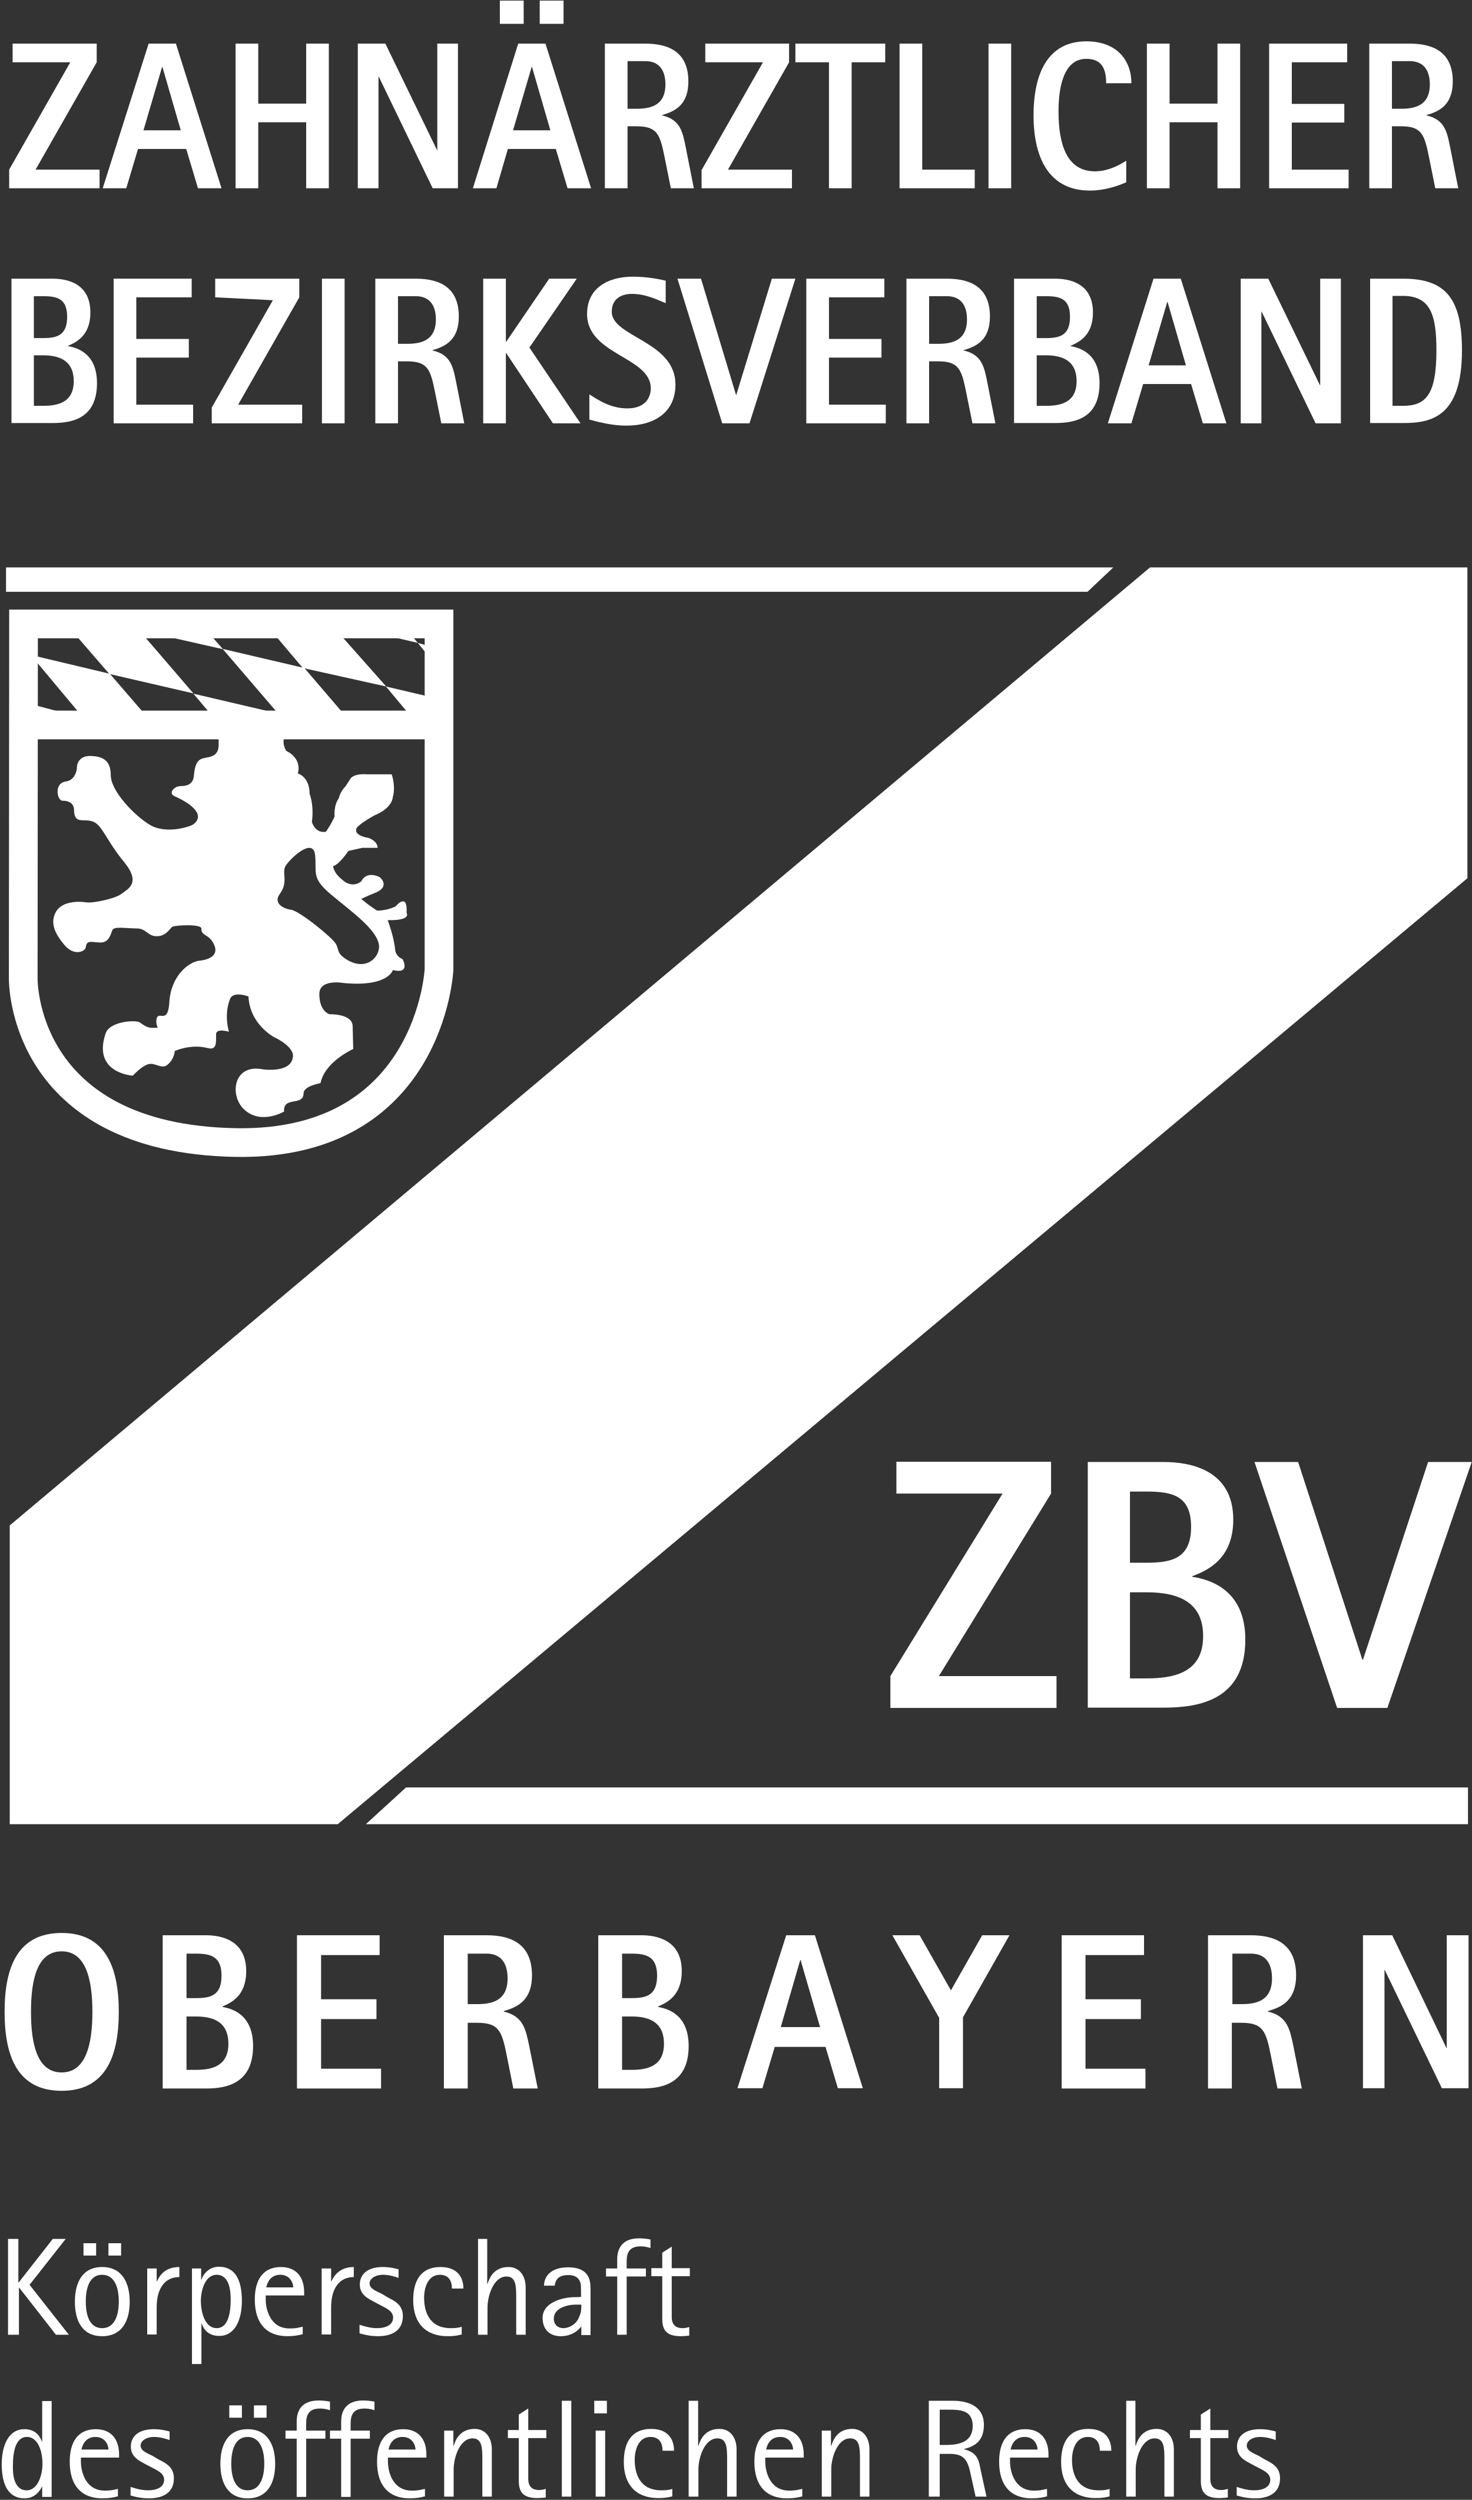 <svg xmlns="http://www.w3.org/2000/svg" width="513" height="871" viewBox="0 0 513 871">
  <rect x="0" y="0" width="513" height="871" fill="#333333" stroke="none"/>
  <g fill="none" fill-rule="evenodd">
    <polygon fill="#FFF" fill-rule="nonzero" points="2.1 197.7 388 197.7 379 206.2 2.1 206.2"/>
    <polygon fill="#FFF" fill-rule="nonzero" points="400.8 197.7 511.4 197.7 511.4 306 117.7 635.6 3.4 635.6 3.4 531.5"/>
    <polygon fill="#FFF" fill-rule="nonzero" points="511.6 622.8 511.6 635.6 127.5 635.6 141.5 622.8"/>
    <g fill="#FFF" fill-rule="nonzero" transform="translate(3)">
      <polygon points=".2 59.1 21.5 21.7 1.4 21.7 1.4 15.2 30.7 15.2 30.7 21.7 9.4 59.1 31.7 59.1 31.7 65.6 .2 65.6"/>
      <path d="M48.8,15.2 L58.3,15.2 L74.2,65.6 L66,65.6 L61.9,51.9 L45.1,51.9 L41,65.6 L32.8,65.6 L48.8,15.2 Z M47,45.4 L60,45.4 L53.6,23.3 L53.5,23.3 L47,45.4 Z"/>
      <polygon points="79.1 15.2 87 15.2 87 36.1 103.7 36.1 103.7 15.2 111.6 15.2 111.6 65.6 103.7 65.6 103.7 42.6 87 42.6 87 65.6 79.1 65.6"/>
      <polygon points="121.6 15.2 131.3 15.2 149.3 52.3 149.4 52.3 149.4 15.2 156.6 15.2 156.6 65.6 147.8 65.6 129 26.7 128.9 26.7 128.9 65.6 121.7 65.6 121.7 15.2"/>
      <path d="M177.6 15.2L187.1 15.2 203 65.6 194.8 65.6 190.7 51.9 174 51.9 170 65.6 161.8 65.6 177.6 15.2zM171.2.2L179.5.2 179.5 8.3 171.2 8.3 171.2.2zM175.8 45.4L188.8 45.4 182.4 23.3 182.3 23.3 175.8 45.4zM185.1.2L193.4.2 193.4 8.3 185.1 8.3 185.1.2zM207.8 15.2L221.9 15.2C230.7 15.2 236.9 18.6 236.9 28.4 236.9 36.4 232.4 38.8 227.7 40.1L227.7 40.2C234.2 41.7 234.9 46 236 51.4L238.8 65.6 230.8 65.6 228.6 54.7C227 46.7 226 44 218.8 44L215.7 44 215.7 65.6 207.8 65.6 207.8 15.2 207.8 15.2zM215.7 37.9L218.8 37.9C223.7 37.9 228.9 36.8 228.9 29.4 228.9 24.1 226.4 21.3 221.9 21.3L215.7 21.3 215.7 37.9 215.7 37.9z"/>
      <polygon points="241.6 59.1 262.9 21.7 242.8 21.7 242.8 15.2 272 15.2 272 21.7 250.7 59.1 273 59.1 273 65.6 241.5 65.6 241.5 59.1"/>
      <polygon points="285.9 21.7 274.2 21.7 274.2 15.2 305.5 15.2 305.5 21.7 293.8 21.7 293.8 65.6 285.9 65.6 285.9 21.7"/>
      <polygon points="310.5 15.2 318.4 15.2 318.4 59.1 336.7 59.1 336.7 65.6 310.5 65.6"/>
      <polygon points="341.5 15.2 349.4 15.2 349.4 65.6 341.5 65.6"/>
      <path d="M389.5,63.5 C387.3,64.5 382.4,66.4 376.8,66.4 C363.2,66.4 357.2,55.9 357.2,40.2 C357.2,25.4 362.3,14.4 375.6,14.4 C386.4,14.4 391.3,21.2 391.3,29 L382.5,29 C382.5,25.1 381.7,20.5 375.6,20.5 C367.4,20.5 365.9,31 365.9,38.9 C365.9,50.9 369.1,59.7 378.6,59.7 C383.8,59.7 388.2,56.8 389.5,56 L389.5,63.5 L389.5,63.5 Z"/>
      <polygon points="396.7 15.2 404.6 15.2 404.6 36.1 421.3 36.1 421.3 15.2 429.2 15.2 429.2 65.6 421.3 65.6 421.3 42.6 404.6 42.6 404.6 65.6 396.7 65.6"/>
      <polygon points="439.3 15.2 466.5 15.2 466.5 21.7 447.2 21.7 447.2 36.2 465.5 36.2 465.5 42.7 447.2 42.7 447.2 59.1 467 59.1 467 65.6 439.3 65.6"/>
      <path d="M474.2 15.2L488.3 15.2C497.1 15.2 503.3 18.6 503.3 28.4 503.3 36.4 498.8 38.8 494.1 40.1L494.1 40.2C500.6 41.7 501.3 46 502.4 51.4L505.2 65.6 497.2 65.6 495 54.7C493.4 46.7 492.4 44 485.2 44L482.1 44 482.1 65.6 474.2 65.6 474.2 15.2 474.2 15.2zM482.1 37.9L485.2 37.9C490.1 37.9 495.3 36.8 495.3 29.4 495.3 24.1 492.8 21.3 488.3 21.3L482.1 21.3 482.1 37.9zM1 97.1L15.3 97.1C20.4 97.1 28.5 98.7 28.5 108.9 28.5 117.1 23.4 119.3 20.7 120.5L20.7 120.6C24.7 121.3 30.8 123.7 30.8 133.5 30.8 145.9 22 147.4 15.3 147.4L1 147.4 1 97.1zM8.9 117.8L12 117.8C16.8 117.8 20.4 116.9 20.4 110.4 20.4 104.1 17 103.2 12 103.2L8.8 103.2 8.8 117.8 8.9 117.8zM8.9 141.4L12 141.4C17.1 141.4 22.7 140.3 22.7 132.8 22.7 126.2 18.5 123.8 12 123.8L8.8 123.8 8.8 141.4 8.9 141.4z"/>
      <polygon points="36.6 97.1 63.8 97.1 63.8 103.6 44.5 103.6 44.5 118.1 62.8 118.1 62.8 124.6 44.5 124.6 44.5 141 64.3 141 64.3 147.5 36.6 147.5"/>
      <polygon points="70.8 142 92.1 104.6 72 103.6 72 97.1 101.3 97.1 101.3 103.6 80 141 102.3 141 102.3 147.5 70.8 147.5 70.8 142"/>
      <polygon points="109.2 97.1 117.1 97.1 117.1 147.5 109.2 147.5"/>
      <path d="M127.8,97.1 L141.9,97.1 C150.7,97.1 156.9,100.5 156.9,110.3 C156.9,118.3 152.4,120.7 147.7,122 L147.7,122.1 C154.2,123.6 154.9,127.9 156,133.3 L158.8,147.5 L150.8,147.5 L148.6,136.6 C147,128.6 146,125.9 138.8,125.9 L135.7,125.9 L135.7,147.5 L127.8,147.5 L127.8,97.1 L127.8,97.1 Z M135.7,119.8 L138.8,119.8 C143.7,119.8 148.9,118.7 148.9,111.3 C148.9,106 146.4,103.2 141.9,103.2 L135.7,103.2 L135.7,119.8 Z"/>
      <polygon points="165.4 97.1 173.3 97.1 173.3 119.1 173.4 119.1 188.4 97.1 198 97.1 181.5 121.1 199.3 147.5 189.7 147.5 173.4 123 173.3 123 173.3 147.5 165.4 147.5"/>
      <path d="M228.9,105.6 C225.8,104.3 221.9,102.4 217.2,102.4 C213.3,102.4 210.2,104.3 210.2,108.6 C210.2,117.5 232.4,118.8 232.4,134 C232.4,143.4 225.4,148.3 215.3,148.3 C209.3,148.3 203.8,146.5 202.4,146.2 L202.4,137.4 C205.2,139.2 209.7,142.3 215.6,142.3 C221.8,142.3 223.8,138.6 223.8,135.3 C223.8,124.3 201.6,123.7 201.6,109.4 C201.6,100.4 208.8,96.4 217.6,96.4 C222.8,96.4 227.3,97.4 229,97.8 L229,105.6 L228.9,105.6 Z"/>
      <polygon points="233.1 97.1 241.3 97.1 253.5 137.6 253.6 137.6 266 97.1 274.2 97.1 258.2 147.5 248.7 147.5"/>
      <polygon points="278 97.1 305.2 97.1 305.2 103.6 285.9 103.6 285.9 118.1 304.2 118.1 304.2 124.6 285.9 124.6 285.9 141 305.7 141 305.7 147.5 278 147.5"/>
      <path d="M312.9 97.1L327 97.1C335.8 97.1 342 100.5 342 110.3 342 118.3 337.5 120.7 332.8 122L332.8 122.1C339.3 123.6 340 127.9 341.1 133.3L343.9 147.5 335.9 147.5 333.7 136.6C332.1 128.6 331.1 125.9 323.9 125.9L320.8 125.9 320.8 147.5 312.9 147.5 312.9 97.1 312.9 97.1zM320.8 119.8L323.9 119.8C328.8 119.8 334 118.7 334 111.3 334 106 331.5 103.2 327 103.2L320.8 103.2 320.8 119.8 320.8 119.8zM350.4 97.1L364.7 97.1C369.8 97.1 377.9 98.7 377.9 108.9 377.9 117.1 372.8 119.3 370.1 120.5L370.1 120.6C374.1 121.3 380.2 123.7 380.2 133.5 380.2 145.9 371.4 147.4 364.7 147.4L350.4 147.4 350.4 97.1zM358.3 117.8L361.5 117.8C366.3 117.8 369.9 116.9 369.9 110.4 369.9 104.1 366.5 103.2 361.5 103.2L358.3 103.2 358.3 117.8zM358.3 141.4L361.5 141.4C366.6 141.4 372.2 140.3 372.2 132.8 372.2 126.2 368 123.8 361.5 123.8L358.3 123.8 358.3 141.4zM399 97.1L408.5 97.1 424.4 147.5 416.2 147.5 412.1 133.8 395.4 133.8 391.3 147.5 383.1 147.5 399 97.1zM397.3 127.3L410.3 127.3 403.9 105.2 403.8 105.2 397.3 127.3z"/>
      <polygon points="429.3 97.1 439 97.1 457 134.2 457.1 134.2 457.1 97.1 464.3 97.1 464.3 147.5 455.5 147.5 436.7 108.6 436.6 108.6 436.6 147.5 429.4 147.5 429.4 97.1"/>
      <path d="M474.4,97.1 L486,97.1 C500.9,97.1 506.5,104.1 506.5,122.1 C506.5,145.4 495.7,147.4 486,147.4 L474.5,147.4 L474.5,97.1 L474.4,97.1 Z M482.3,141.4 L485.9,141.4 C493.9,141.4 497.6,137.6 497.6,122.1 C497.6,109.8 495.6,103.1 485.9,103.1 L482.3,103.1 L482.3,141.4 Z"/>
    </g>
    <g fill="#FFF" fill-rule="nonzero" transform="translate(1 673)">
      <path d="M.6 28C.6 12.5 5.1.5 20.5.5 35.8.5 40.4 12.5 40.4 28 40.4 43.5 35.8 55.5 20.5 55.5 5.1 55.5.6 43.5.6 28zM20.5 49.1C28.9 49.1 31.2 39.4 31.2 28 31.2 16.6 28.9 6.9 20.5 6.9 12 6.9 9.8 16.6 9.8 28 9.8 39.3 12 49.1 20.5 49.1zM55.7 1.3L70.8 1.3C76.1 1.3 84.8 3 84.8 13.8 84.8 22.5 79.5 24.8 76.6 26.1L76.6 26.3C80.8 27 87.2 29.6 87.2 39.9 87.2 53 77.9 54.7 70.8 54.7L55.7 54.7 55.7 1.3zM64 23.2L67.3 23.2C72.4 23.2 76.2 22.3 76.2 15.4 76.2 8.8 72.6 7.7 67.3 7.7L64 7.7 64 23.2zM64 48.2L67.3 48.2C72.7 48.2 78.6 47 78.6 39.1 78.6 32.1 74.2 29.6 67.3 29.6L64 29.6 64 48.2z"/>
      <polygon points="102.6 1.3 131.3 1.3 131.3 8.2 110.9 8.2 110.9 23.6 130.2 23.6 130.2 30.5 110.9 30.5 110.9 47.8 131.8 47.8 131.8 54.7 102.5 54.7 102.5 1.3"/>
      <path d="M153.7 1.3L168.6 1.3C177.9 1.3 184.4 4.9 184.4 15.3 184.4 23.7 179.7 26.3 174.6 27.7L174.6 27.9C181.4 29.5 182.2 34.1 183.4 39.7L186.4 54.7 177.9 54.7 175.6 43.2C173.9 34.7 172.9 31.8 165.3 31.8L162 31.8 162 54.7 153.7 54.7 153.7 1.3zM162 25.3L165.3 25.3C170.5 25.3 175.9 24.1 175.9 16.3 175.9 10.7 173.3 7.7 168.6 7.7L162 7.7 162 25.3zM207.5 1.3L222.6 1.3C227.9 1.3 236.6 3 236.6 13.8 236.6 22.5 231.3 24.8 228.4 26.1L228.4 26.3C232.6 27 239 29.6 239 39.9 239 53 229.7 54.7 222.6 54.7L207.5 54.7 207.5 1.3 207.5 1.3zM215.8 23.2L219.1 23.2C224.2 23.2 228 22.3 228 15.4 228 8.8 224.4 7.7 219.1 7.7L215.8 7.7 215.8 23.2zM215.8 48.2L219.1 48.2C224.5 48.2 230.4 47 230.4 39.1 230.4 32.1 226 29.6 219.1 29.6L215.8 29.6 215.8 48.2zM273 1.3L283 1.3 299.7 54.6 291 54.6 286.7 40.2 269 40.2 264.7 54.6 256 54.6 273 1.3zM271.1 33.3L284.8 33.3 278 9.9 277.9 9.9 271.1 33.3z"/>
      <polygon points="326.2 29.9 310 1.3 319.5 1.3 330.4 20.5 341.3 1.3 350.8 1.3 334.6 29.9 334.6 54.6 326.3 54.6 326.3 29.9"/>
      <polygon points="369 1.3 397.7 1.3 397.7 8.2 377.3 8.2 377.3 23.6 396.6 23.6 396.6 30.5 377.3 30.5 377.3 47.8 398.2 47.8 398.2 54.7 369 54.7"/>
      <path d="M420,1.3 L434.9,1.3 C444.2,1.3 450.7,4.9 450.7,15.3 C450.7,23.7 446,26.3 440.9,27.7 L440.9,27.9 C447.7,29.5 448.5,34.1 449.7,39.7 L452.7,54.7 L444.2,54.7 L441.9,43.2 C440.2,34.7 439.2,31.8 431.6,31.8 L428.3,31.8 L428.3,54.7 L420,54.7 L420,1.3 Z M428.4,25.3 L431.7,25.3 C436.9,25.3 442.3,24.1 442.3,16.3 C442.3,10.7 439.7,7.7 435,7.7 L428.5,7.7 L428.5,25.3 L428.4,25.3 Z"/>
      <polygon points="474 1.3 484.2 1.3 503.1 40.6 503.2 40.6 503.2 1.3 510.8 1.3 510.8 54.6 501.5 54.6 481.6 13.4 481.5 13.4 481.5 54.6 474 54.6"/>
    </g>
    <g fill="#FFF" fill-rule="nonzero" transform="translate(0 779)">
      <polygon points="2.6 1.1 6.4 1.1 6.4 16.3 6.5 16.3 18.4 1.1 22.9 1.1 10.3 17.1 24 34.5 19.5 34.5 6.7 18.1 6.6 18.1 6.6 34.5 2.8 34.5 2.8 1.1"/>
      <path d="M26.1 23C26.1 16.3 28.7 10.9 35.6 10.9 42.5 10.9 45.2 16.3 45.2 23 45.2 29.7 42.5 35 35.6 35 28.7 35 26.1 29.7 26.1 23zM29.1 2.6L33.5 2.6 33.5 6.9 29.1 6.9 29.1 2.6zM35.6 32.2C39.4 32.2 41.4 28.7 41.4 22.9 41.4 17.1 39.4 13.6 35.6 13.6 31.8 13.6 29.9 17.1 29.9 22.9 29.9 28.8 31.8 32.2 35.6 32.2zM37.8 2.6L42.2 2.6 42.2 6.9 37.8 6.9 37.8 2.6zM51.3 11.4L54.6 11.4 54.6 15.9 54.7 15.9C55.4 14.4 57.1 10.9 62.5 10.9L62.5 14.4C57.2 14.4 54.6 18.7 54.6 24.9L54.6 34.4 51.3 34.4 51.3 11.4 51.3 11.4zM66.8 11.4L70.1 11.4 70.1 15.3 70.2 15.3C70.7 13.7 72.6 10.8 76.3 10.8 81.9 10.8 84.3 15.3 84.3 22.7 84.3 28.9 82.1 34.9 76.4 34.9 72.3 34.9 70.8 32.2 70.3 30.6L70.2 30.6 70.2 44.7 66.9 44.7 66.9 11.4 66.8 11.4zM75.5 32.2C79.5 32.2 80.4 27 80.4 22.1 80.4 19.1 79.9 13.6 75.5 13.6 71.6 13.6 70 18.8 70 22.8 70.1 28 72 32.2 75.5 32.2zM105.5 34.3C104.1 34.7 102.3 35 100.2 35 93 35 88.8 30.7 88.8 22.2 88.8 15.3 91.7 10.9 97.9 10.9 103.4 10.9 106 14.6 106 19.7L106 20.8 92.6 20.8 92.6 22.2C92.6 25.7 94.2 32.3 100.9 32.3 103.5 32.3 104.4 31.9 105.5 31.7L105.5 34.3 105.5 34.3zM102.2 18C102.2 16.5 101.1 13.6 97.7 13.6 94.2 13.6 93.1 16.4 92.8 18L102.2 18zM112.1 11.4L115.4 11.4 115.4 15.9 115.5 15.9C116.2 14.4 118 10.9 123.3 10.9L123.3 14.4C118 14.4 115.4 18.7 115.4 24.9L115.4 34.4 112.1 34.4 112.1 11.4zM135 21.4C137.5 22.7 140.4 24 140.4 28 140.4 32.6 137.2 35 131.7 35 128.7 35 126.3 34.3 125.3 34L125.3 31C125.9 31.2 128.7 32.2 131.3 32.2 134.5 32.2 137 31.1 137 28.5 137 26.1 134.2 25.1 132.8 24.3L130.7 23.2C128.5 22 125.4 20.7 125.4 17 125.4 13.3 128.2 10.9 133.4 10.9 135.9 10.9 137.8 11.4 138.9 11.7L138.9 14.7C138.1 14.4 135.8 13.6 133.5 13.6 130.7 13.6 128.8 15 128.8 16.6 128.8 18.5 131.2 19.3 133 20.2L135 21.4zM160.9 34.4C159.4 34.8 158.2 35 156 35 148.6 35 144 30.7 144 22.4 144 15.5 146.8 10.9 153.5 10.9 159.7 10.9 161.5 14.8 161.5 18.4L157.5 18.4C157.5 15.9 156.5 13.6 153.3 13.6 149.1 13.6 147.8 18.2 147.8 21.6 147.8 26 149.3 32.2 157.1 32.2 157.9 32.2 159.6 32.2 160.9 31.7L160.9 34.4 160.9 34.4zM166.5 1.1L169.8 1.1 169.8 16.8 169.9 16.8C170.5 14.9 172 10.9 177.2 10.9 181.2 10.9 183.2 14.2 183.2 18L183.2 34.5 179.9 34.5 179.9 21.7C179.9 17.7 179.9 14.2 176.5 14.2 172.1 14.2 169.9 20.8 169.9 25L169.9 34.5 166.6 34.5 166.6 1.1 166.5 1.1zM202.7 31.4L202.7 31.4C202 32.5 199.7 35 195.4 35 191.6 35 189.1 32.7 189.1 28.6 189.1 23.2 196.2 21.4 200.2 21.4 201 21.4 201.7 21.4 202.5 21.3 202.5 20.2 202.5 17.7 202.4 16.9 201.9 14.3 199.9 13.7 198.1 13.7 194.3 13.7 193.6 15.6 193.3 17.4L189.6 17.4C189.6 14.5 191.6 11 198 11 205.3 11 205.8 15.5 205.8 18.4L205.8 34.6 202.6 34.6 202.6 31.4 202.7 31.4zM200.6 24C198.1 24 193 25 193 28.9 193 31.1 194.6 32.2 196.3 32.2 198.4 32.2 200.8 30.8 201.7 28.6 202.3 27.2 202.6 26.7 202.6 24L200.6 24 200.6 24zM215.1 14.2L211.2 14.2 211.2 11.4 215.1 11.4 215.1 8.2C215.1 4.4 216.9.9 222.7.9 224.4.9 225.6 1.1 226.7 1.3L226.7 4.3C225.8 4 224.7 3.7 223.3 3.7 219.4 3.7 218.4 5.8 218.4 8.9L218.4 11.4 225.1 11.4 225.1 14.2 218.4 14.2 218.4 34.5 215.1 34.5 215.1 14.2 215.1 14.2zM240.2 34.8C239.2 34.9 238.2 35 237.3 35 232.6 35 230.8 33.2 230.8 29L230.8 14.1 227 14.1 227 11.3 230.8 11.3 230.8 5.9 234.1 3.8 234.1 11.3 240.4 11.3 240.4 14.1 234.1 14.1 234.1 28.3C234.1 29.8 234.5 32.2 237.9 32.2 239 32.2 239.4 32 240.2 31.8L240.2 34.8 240.2 34.8zM14.8 87L14.8 87C14.2 88.6 12.3 91.5 8.6 91.5 3 91.5.6 86.9.6 79.6.6 73.4 2.8 67.4 8.5 67.4 12.6 67.4 14 70.1 14.6 71.7L14.7 71.7 14.7 57.6 18 57.6 18 91 14.7 91 14.7 87 14.8 87zM9.3 88.7C13.1 88.7 14.8 83.5 14.8 79.5 14.8 74.4 12.9 70.1 9.4 70.1 5.4 70.1 4.5 75.3 4.5 80.2 4.4 83.2 4.9 88.7 9.3 88.7zM41 90.8C39.6 91.2 37.8 91.5 35.7 91.5 28.5 91.5 24.3 87.2 24.3 78.7 24.3 71.8 27.2 67.4 33.4 67.4 38.9 67.4 41.5 71.1 41.5 76.2L41.5 77.3 28.2 77.3 28.2 78.7C28.2 82.2 29.8 88.8 36.5 88.8 39.1 88.8 40 88.4 41.1 88.2L41.1 90.8 41 90.8zM37.8 74.5C37.8 73 36.7 70.1 33.3 70.1 29.8 70.1 28.7 72.9 28.4 74.5L37.8 74.5zM55.2 77.9C57.7 79.2 60.6 80.5 60.6 84.5 60.6 89.1 57.4 91.5 51.9 91.5 48.9 91.5 46.5 90.8 45.5 90.5L45.5 87.5C46.1 87.7 48.9 88.7 51.5 88.7 54.7 88.7 57.2 87.6 57.2 85 57.2 82.6 54.4 81.6 53 80.8L50.9 79.7C48.7 78.5 45.6 77.2 45.6 73.5 45.6 69.8 48.4 67.4 53.6 67.4 56.1 67.4 58 67.9 59.1 68.2L59.1 71.2C58.3 70.9 56 70.1 53.7 70.1 50.9 70.1 49 71.5 49 73.1 49 75 51.4 75.8 53.2 76.7L55.2 77.9zM76.8 79.5C76.8 72.8 79.4 67.4 86.3 67.4 93.2 67.4 95.9 72.8 95.9 79.5 95.9 86.2 93.2 91.5 86.3 91.5 79.5 91.5 76.8 86.2 76.8 79.5zM79.9 59.1L84.3 59.1 84.3 63.4 79.9 63.4 79.9 59.1zM86.3 88.7C90.1 88.7 92.1 85.2 92.1 79.4 92.1 73.6 90.1 70.1 86.3 70.1 82.5 70.1 80.6 73.6 80.6 79.4 80.6 85.2 82.5 88.7 86.3 88.7zM88.5 59.1L92.9 59.1 92.9 63.4 88.5 63.4 88.5 59.1zM103.4 70.7L99.5 70.7 99.5 67.9 103.4 67.9 103.4 64.7C103.4 60.9 105.2 57.4 111 57.4 112.7 57.4 113.9 57.6 115 57.8L115 60.8C114.1 60.5 113 60.2 111.6 60.2 107.7 60.2 106.7 62.3 106.7 65.4L106.7 67.9 113.4 67.9 113.4 70.7 106.7 70.7 106.7 91 103.4 91 103.4 70.7 103.4 70.7zM118.9 70.7L115 70.7 115 67.9 118.9 67.9 118.9 64.7C118.9 60.9 120.7 57.4 126.5 57.4 128.2 57.4 129.4 57.6 130.5 57.8L130.5 60.8C129.6 60.5 128.5 60.2 127.1 60.2 123.2 60.2 122.2 62.3 122.2 65.4L122.2 67.9 128.9 67.9 128.9 70.7 122.2 70.7 122.2 91 118.9 91 118.9 70.7 118.9 70.7zM148.1 90.8C146.7 91.2 144.9 91.5 142.8 91.5 135.6 91.5 131.4 87.2 131.4 78.7 131.4 71.8 134.3 67.4 140.5 67.4 146 67.4 148.6 71.1 148.6 76.2L148.6 77.3 135.2 77.3 135.2 78.7C135.2 82.2 136.8 88.8 143.5 88.8 146.1 88.8 147 88.4 148.1 88.2L148.1 90.8 148.1 90.8zM144.8 74.5C144.8 73 143.7 70.1 140.3 70.1 136.8 70.1 135.7 72.9 135.4 74.5L144.8 74.5zM154.7 67.9L158 67.9 158 73.2 158.1 73.2C158.7 71.3 160.2 67.3 165.4 67.3 169.4 67.3 171.4 70.6 171.4 74.4L171.4 90.9 168.1 90.9 168.1 78.1C168.1 74.1 168.1 70.6 164.7 70.6 160.3 70.6 158.1 77.2 158.1 81.4L158.1 90.9 154.8 90.9 154.8 67.9 154.7 67.9zM190.2 91.2C189.2 91.3 188.2 91.4 187.3 91.4 182.6 91.4 180.8 89.6 180.8 85.4L180.8 70.5 177 70.5 177 67.7 180.8 67.7 180.8 62.3 184.1 60.2 184.1 67.7 190.4 67.7 190.4 70.5 184.1 70.5 184.1 84.7C184.1 86.2 184.5 88.6 187.9 88.6 189 88.6 189.4 88.4 190.2 88.2L190.2 91.2 190.2 91.2z"/>
      <polygon points="195.8 57.5 199.1 57.5 199.1 90.9 195.8 90.9"/>
      <path d="M207.1 57.5L211.5 57.5 211.5 61.9 207.1 61.9 207.1 57.5zM207.6 67.9L210.9 67.9 210.9 90.9 207.6 90.9 207.6 67.9zM234.3 90.8C232.8 91.2 231.6 91.4 229.4 91.4 222 91.4 217.4 87.1 217.4 78.8 217.4 71.9 220.2 67.3 226.9 67.3 233.1 67.3 234.9 71.2 234.9 74.9L230.9 74.9C230.9 72.4 229.9 70.1 226.7 70.1 222.5 70.1 221.2 74.6 221.2 78.1 221.2 82.5 222.7 88.7 230.5 88.7 231.3 88.7 233 88.7 234.3 88.2L234.3 90.8 234.3 90.8zM240 57.5L243.3 57.5 243.3 73.2 243.4 73.2C244 71.3 245.5 67.3 250.7 67.3 254.7 67.3 256.7 70.6 256.7 74.4L256.7 90.9 253.4 90.9 253.4 78.1C253.4 74.1 253.4 70.6 250 70.6 245.6 70.6 243.4 77.2 243.4 81.4L243.4 90.9 240 90.9 240 57.5zM279.6 90.8C278.2 91.2 276.4 91.5 274.3 91.5 267.1 91.5 262.9 87.2 262.9 78.7 262.9 71.8 265.8 67.4 272 67.4 277.5 67.4 280.1 71.1 280.1 76.2L280.1 77.3 266.7 77.3 266.7 78.7C266.7 82.2 268.3 88.8 275 88.8 277.6 88.8 278.5 88.4 279.6 88.2L279.6 90.8 279.6 90.8zM276.4 74.5C276.4 73 275.3 70.1 271.9 70.1 268.4 70.1 267.3 72.9 267 74.5L276.4 74.5zM286.3 67.9L289.6 67.9 289.6 73.2 289.7 73.2C290.3 71.3 291.8 67.3 297 67.3 301 67.3 303 70.6 303 74.4L303 90.9 299.7 90.9 299.7 78.1C299.7 74.1 299.7 70.6 296.3 70.6 291.9 70.6 289.7 77.2 289.7 81.4L289.7 90.9 286.4 90.9 286.4 67.9 286.3 67.9zM323.7 57.5L332.1 57.5C334.4 57.5 342.9 57.8 342.9 65.9 342.9 71.9 339.2 73.5 336 74.3L336 74.4C340.7 75.6 341.1 78.1 341.8 81.8L343.8 90.9 340 90.9 338.3 83.2C337.3 78.4 336.2 76 331 76L327.5 76 327.5 90.9 323.7 90.9 323.7 57.5zM327.5 72.9L329.6 72.9C334.2 72.9 339 71.9 339 66.3 339 60.6 334.4 60.6 330.3 60.6L327.5 60.6 327.5 72.9zM364.9 90.8C363.5 91.2 361.7 91.5 359.6 91.5 352.4 91.5 348.2 87.2 348.2 78.7 348.2 71.8 351.1 67.4 357.3 67.4 362.8 67.4 365.4 71.1 365.4 76.2L365.4 77.3 352 77.3 352 78.7C352 82.2 353.6 88.8 360.3 88.8 362.9 88.8 363.8 88.4 364.9 88.2L364.9 90.8 364.9 90.8zM361.6 74.5C361.6 73 360.5 70.1 357.1 70.1 353.6 70.1 352.5 72.9 352.2 74.5L361.6 74.5zM386.7 90.8C385.2 91.2 384 91.4 381.8 91.4 374.4 91.4 369.8 87.1 369.8 78.8 369.8 71.9 372.6 67.3 379.3 67.3 385.5 67.3 387.3 71.2 387.3 74.9L383.3 74.9C383.3 72.4 382.3 70.1 379.1 70.1 374.9 70.1 373.6 74.6 373.6 78.1 373.6 82.5 375.1 88.7 382.9 88.7 383.7 88.7 385.4 88.7 386.7 88.2L386.7 90.8 386.7 90.8zM392.4 57.5L395.7 57.5 395.7 73.2 395.8 73.2C396.4 71.3 397.9 67.3 403.1 67.3 407.1 67.3 409.1 70.6 409.1 74.4L409.1 90.9 405.8 90.9 405.8 78.1C405.8 74.1 405.8 70.6 402.4 70.6 398 70.6 395.8 77.2 395.8 81.4L395.8 90.9 392.5 90.9 392.5 57.5 392.4 57.5zM427.9 91.2C426.9 91.3 425.9 91.4 425 91.4 420.3 91.4 418.5 89.6 418.5 85.4L418.5 70.5 414.7 70.5 414.7 67.7 418.5 67.7 418.5 62.3 421.8 60.2 421.8 67.7 428.1 67.7 428.1 70.5 421.8 70.5 421.8 84.7C421.8 86.2 422.2 88.6 425.6 88.6 426.7 88.6 427.1 88.4 427.9 88.2L427.9 91.2 427.9 91.2zM440.7 77.9C443.2 79.2 446.1 80.5 446.1 84.5 446.1 89.1 442.9 91.5 437.4 91.5 434.4 91.5 432 90.8 431 90.5L431 87.5C431.6 87.7 434.4 88.7 437 88.7 440.2 88.7 442.7 87.6 442.7 85 442.7 82.6 439.9 81.6 438.5 80.8L436.4 79.7C434.2 78.5 431.1 77.2 431.1 73.5 431.1 69.8 433.9 67.4 439.1 67.4 441.6 67.4 443.5 67.9 444.6 68.2L444.6 71.2C443.8 70.9 441.5 70.1 439.2 70.1 436.4 70.1 434.5 71.5 434.5 73.1 434.5 75 436.9 75.8 438.7 76.7L440.7 77.9z"/>
    </g>
    <g fill="#FFF" fill-rule="nonzero" transform="translate(310 509)">
      <polygon points=".3 75 39.4 11.4 2.4 11.4 2.4 .3 56.3 .3 56.3 11.4 17.2 75 58.2 75 58.2 86.1 .3 86.1"/>
      <path d="M69.2,0.4 L95.5,0.4 C104.8,0.4 119.8,3.1 119.8,20.5 C119.8,34.4 110.5,38.3 105.5,40.2 L105.5,40.4 C112.8,41.5 124,45.7 124,62.3 C124,83.4 107.9,86 95.4,86 L69.1,86 L69.1,0.4 L69.2,0.4 Z M83.8,35.5 L89.6,35.5 C98.4,35.5 105.1,34 105.1,23 C105.1,12.3 98.8,10.7 89.6,10.7 L83.8,10.7 L83.8,35.5 Z M83.8,75.8 L89.6,75.8 C99,75.8 109.3,73.9 109.3,61.1 C109.3,49.8 101.6,45.8 89.6,45.8 L83.8,45.8 L83.8,75.8 Z"/>
      <polygon points="127.2 .4 142.4 .4 164.8 69.3 165 69.3 187.7 .4 202.9 .4 173.5 86.1 156 86.1"/>
    </g>
    <g transform="translate(8 217)">
      <path stroke="#FFF" stroke-width="10" d="M0.2,0.4 L145,0.4 L145,120.8 C145,120.8 142.1,182.2 74.3,181.1 C-1.1,179.8 0.099,123.8 0.099,123.8 L0.2,0.4 Z"/>
      <path fill="#FFF" fill-rule="nonzero" d="M133.7,101.1 C134.1,93.6 129.9,98.8 129.9,98.8 C126.9,100.3 123.5,100.3 123.5,100.3 C120.9,98.8 117.9,96.2 117.9,96.2 C120.2,95.1 123.2,93.9 123.2,93.9 C128.1,91.6 124.3,88.6 124.3,88.6 C119.4,86.3 117.9,90.1 117.9,90.1 C114.5,92.7 111.5,89.7 111.5,89.7 C108.1,87.1 108.1,84.8 108.1,84.8 C110.4,84.1 113.4,79.5 113.4,79.5 L118.3,78.4 L121.3,78.4 L123.6,78.4 C123.6,76.1 120.6,75 120.6,75 C114.2,73.9 116.5,71.2 116.5,71.2 C118.4,69.3 122.5,67.1 122.5,67.1 C128.9,64.5 128.9,60.7 128.9,60.7 C130,56.9 128.5,52.8 128.5,52.8 L124.4,52.8 L119.9,52.8 C114.6,52.4 113.9,54.7 113.9,54.7 L112.4,57 C110.5,58.9 110.1,61.1 110.1,61.1 C108.2,63.7 108.6,67.5 108.6,67.5 C107.5,70.1 105.6,72.8 105.6,72.8 C101.8,73.5 100.7,69.4 100.7,69.4 C101.5,63.4 99.9,59.6 99.9,59.6 C99.9,53.6 95.8,52.5 95.8,52.5 C97.3,46.9 91.7,44.6 91.7,44.6 C89.1,39.7 93,37.7 93,37.7 L68.2,37.8 C68.2,37.8 68.2,38.2 68.2,42.6 C68.2,47.1 64.3,46.7 62.5,47.3 C60.7,47.9 59.9,49.6 59.6,53 C59.4,56.5 56.9,56.9 54.8,56.9 C52.6,57 50.6,59.4 52.8,60.4 C59.1,63.2 63.5,67.1 59.4,70.2 C58.2,71.1 49.9,73.7 44.4,70.5 C38.9,67.3 30.6,58.6 30.6,53.1 C30.6,47.6 27.4,46.5 23.5,46.4 C19.6,46.3 18.8,49.2 18.8,50.4 C18.8,51.5 18.1,54.9 14.9,55.3 C10.7,55.9 11.9,62 13.8,62 C14.7,62 17.7,62.1 17.8,65.2 C17.9,70.5 21.3,68 24.5,69.3 C27.7,70.6 29.1,75.9 35.2,83.3 C41.3,90.7 36.6,92.7 34.4,94.4 C32.3,96.1 24.3,97.8 22,97.4 C19.7,97 13.6,96.9 11.5,100.7 C9.4,104.5 11,108.1 14.4,112.2 C17.8,116.3 21.7,114.6 21.9,113 C22.2,110.3 24.2,111.4 27.1,111.4 C30.1,111.4 30.6,108.3 31.2,107 C31.8,105.7 36.2,106.5 39.7,106.5 C43,106.5 43.5,109.3 46.7,109.2 C50,109.2 51.3,106.3 52.1,105.9 C52.9,105.4 62.3,104.8 62.2,106.6 C62.1,109 64.5,108.5 66.1,111.2 C69.5,116.7 62.9,117.6 61.7,117.7 C58,118 51.5,122.8 51,132.4 C50.6,138.6 48.4,136.5 47.2,137 C46,137.5 46.5,141.1 47.2,141 C45.9,141.2 44.8,141.2 43.9,141 C42.8,140.7 41.9,140.1 40.8,139.3 C39.3,138.2 30.1,138.9 28.8,143.1 C24.1,157 38.3,157.8 38.3,157.8 C38.3,157.8 41.2,154.5 43.7,153.8 C45.8,153.1 48.2,155.5 50.1,154.2 C52.8,152.2 52.9,149.2 52.9,149.2 C52.9,149.2 58.5,146.6 64.5,148.2 C67.6,149 67.3,146.1 67.3,143.4 C67.3,141.1 71.8,142.5 71.8,142.5 C71.8,142.5 69.9,136.7 72.2,131 C73.4,128.2 78.6,130.2 78.6,130.2 C79,139.8 87.4,144.3 87.4,144.3 C94.4,147.7 94.1,150.7 94.1,150.7 C94.1,157.1 83.7,155.6 83.7,155.6 C73.3,153.5 71.9,164.6 77,169.5 C82.9,175.1 91,170.3 91,170.3 C90.6,164.8 97.8,168.6 97.8,163.9 C97.8,161.4 103.7,160.4 103.7,160.4 C105.2,152.9 115.1,148.5 115.1,148.5 L114.9,140.6 C114.9,136.1 106.8,136.4 106.8,136.4 C103,134.9 103.3,129.3 103.3,129.3 C103.3,124 111.6,125.5 111.6,125.5 C127.4,127 128.9,121 128.9,121 C135.3,122.5 132.3,117.2 132.3,117.2 C129.7,116.1 129.7,113.8 129.7,113.8 C129.3,109.3 127.1,103.6 127.1,103.6 C135.6,103.8 133.7,101.1 133.7,101.1 Z M112.6,117.2 C109.2,115 110.3,114 109,111.8 C107.7,109.6 96.5,100.5 93.5,100 C90.5,99.6 87.2,97.6 89.5,94.5 C92.7,90.1 90,87.1 91.6,84.6 C93.1,82.2 101,74.6 101.8,80.8 C102.5,87 100.2,88.7 107.5,94.8 C114.7,100.8 123.7,107.1 124.1,112.6 C124.3,116.6 119.5,121.6 112.6,117.2 Z"/>
      <line x1=".4" x2="144.7" y1="35.6" y2="35.6" fill="#FFF" fill-rule="nonzero" stroke="#FFF" stroke-width="10"/>
      <polygon fill="#FFF" fill-rule="nonzero" points="64 2.7 69.7 9.2 40.5 2.6 59.4 24.6 30.4 17.9 43.7 33.3 5.2 33.5 1.9 28.1 21.1 33.2 2.7 11.2 30 17.7 17.1 2.8"/>
      <polygon fill="#FFF" fill-rule="nonzero" points="90.1 33.2 88.8 31.6 96.6 33.2 113.1 33.3 98.2 15.9 126.6 22.2 109.4 2.8 86.5 2.7 97.4 15.6 69.6 9.1 88.9 31.6 59.4 24.7 66.6 33.2"/>
      <polygon fill="#FFF" fill-rule="nonzero" points="119.2 2.7 137.6 7 134.1 2.8"/>
      <polygon fill="#FFF" fill-rule="nonzero" points="142.6 13.2 137.6 7 142.5 8.4"/>
      <polygon fill="#FFF" fill-rule="nonzero" points="142.7 26 126.5 22.2 135.7 33.2 142.8 33.1"/>
    </g>
  </g>
</svg>
